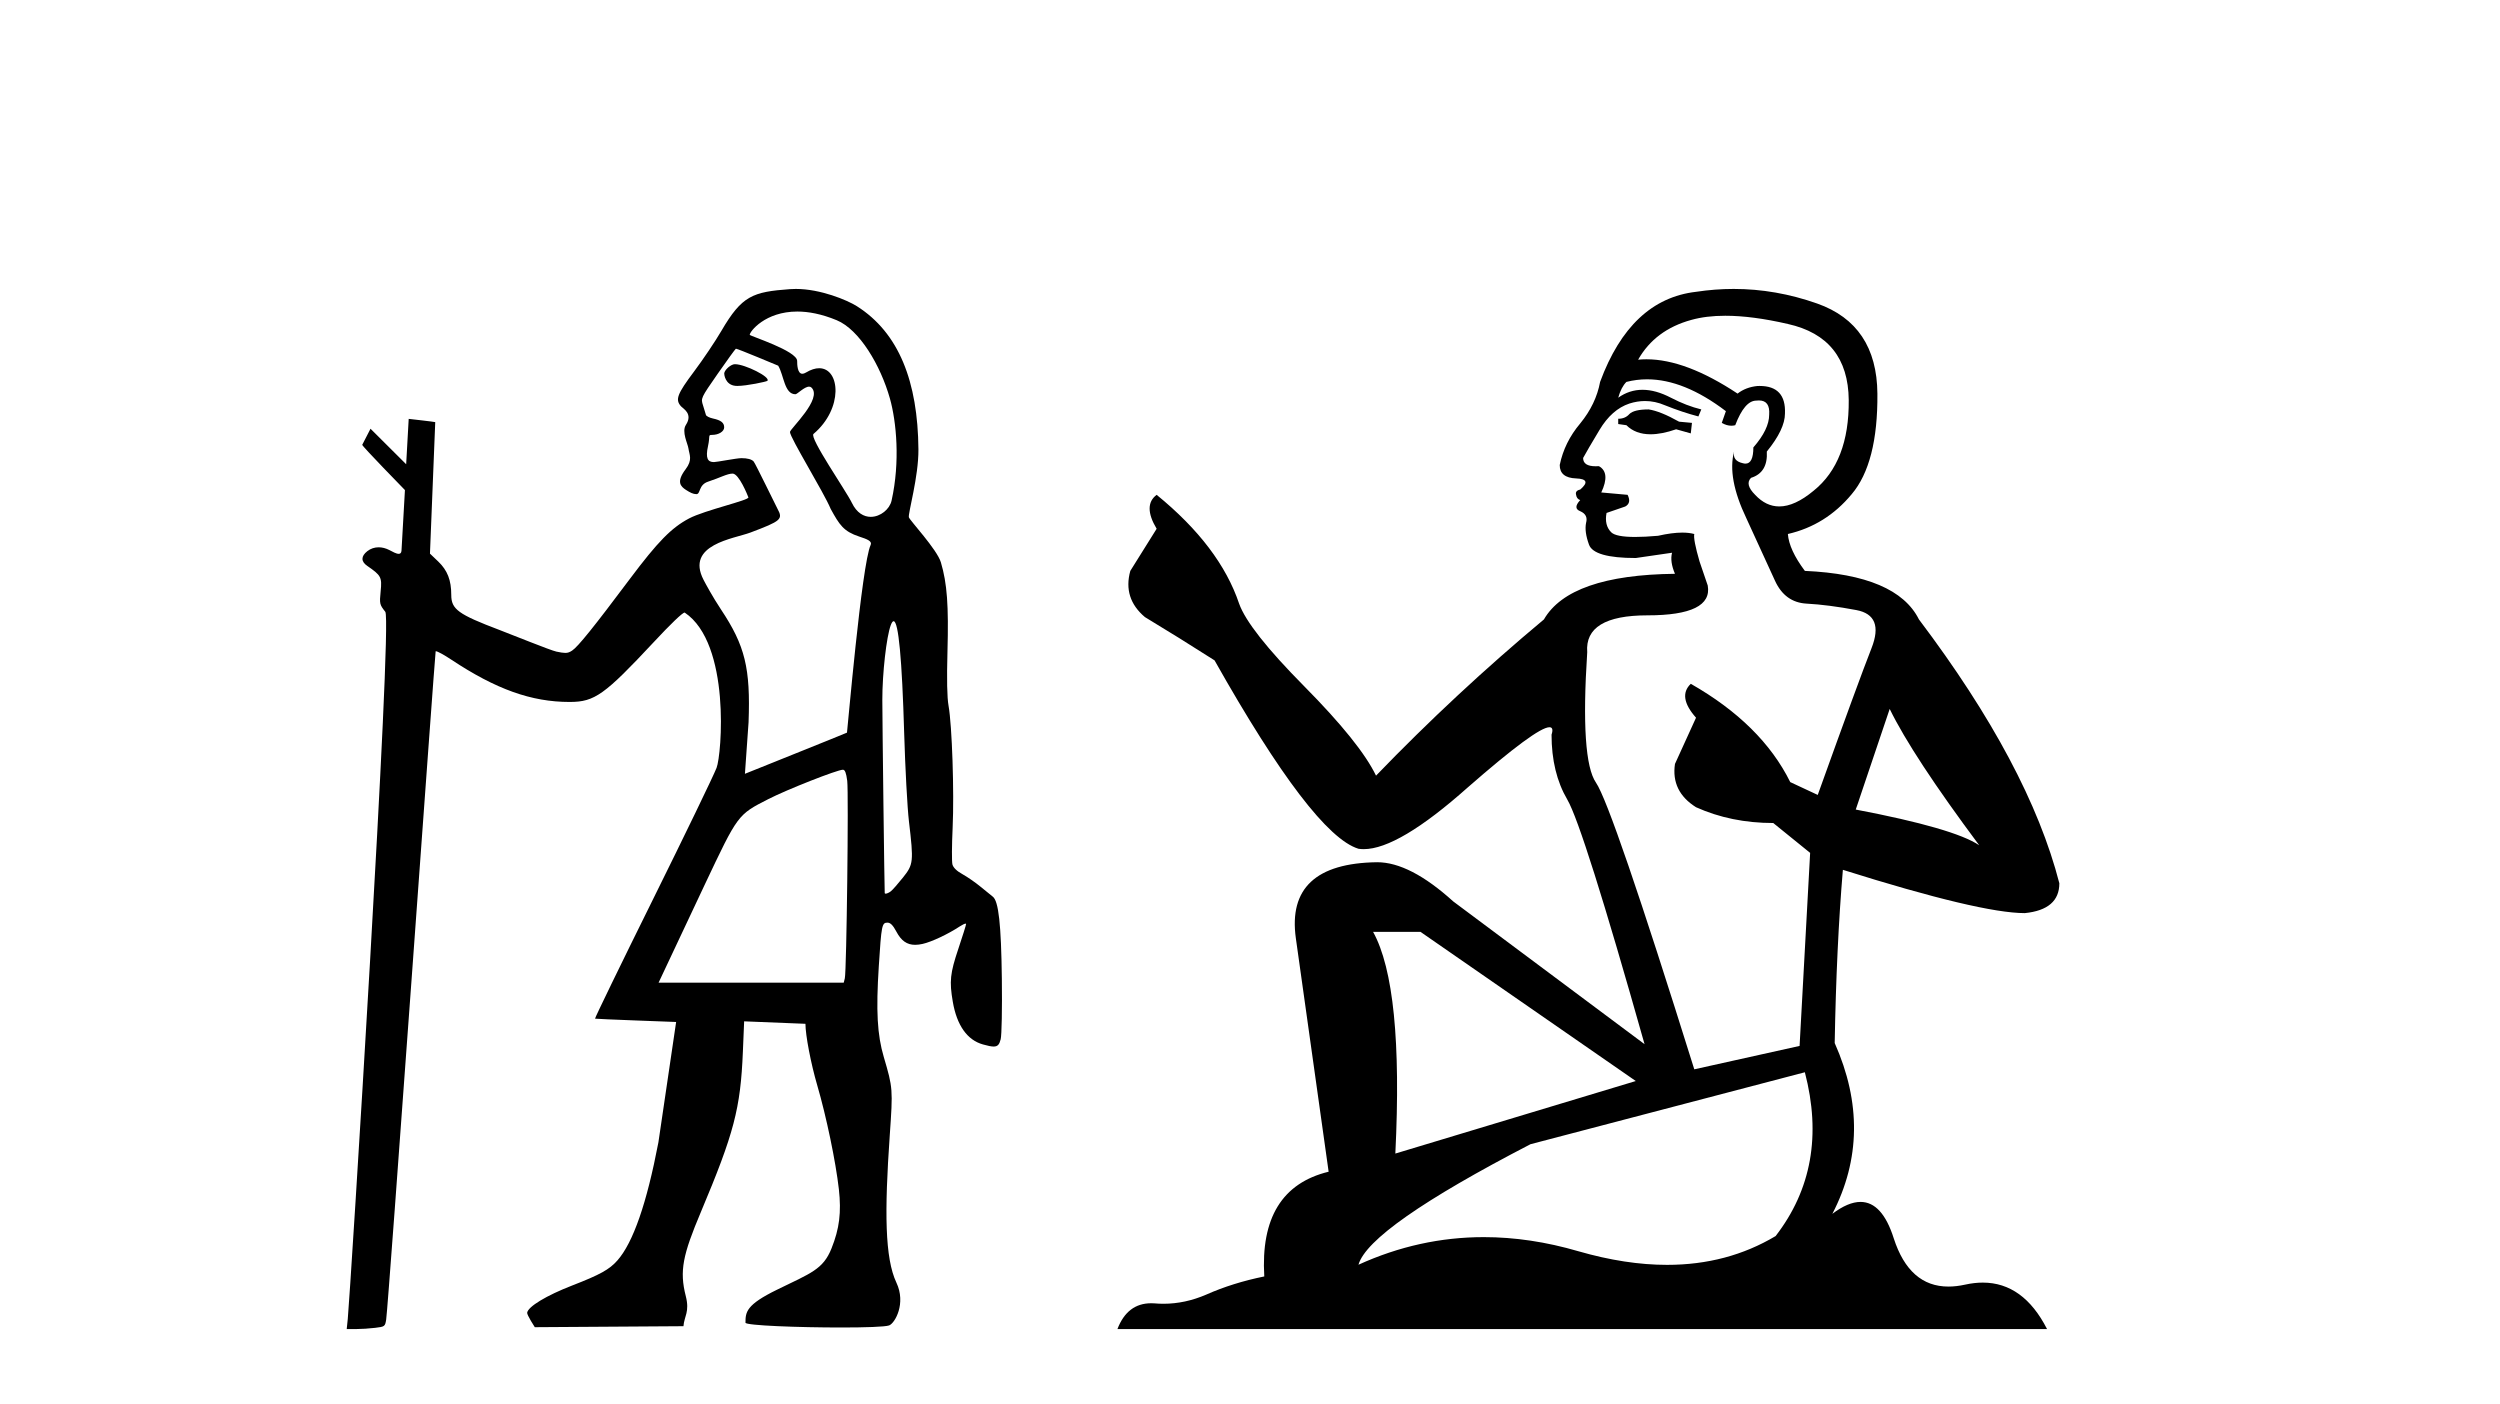 <?xml version='1.0' encoding='UTF-8' standalone='yes'?><svg xmlns='http://www.w3.org/2000/svg' xmlns:xlink='http://www.w3.org/1999/xlink' width='73.0' height='41.0' ><path d='M 21.466 10.635 C 21.443 10.635 21.424 10.638 21.408 10.643 C 21.289 10.681 21.151 10.821 21.147 10.907 C 21.146 10.932 21.174 11.24 21.478 11.267 C 21.494 11.269 21.512 11.269 21.532 11.269 C 21.801 11.269 22.383 11.145 22.407 11.121 C 22.515 11.013 21.751 10.635 21.466 10.635 ZM 23.282 9.097 C 23.606 9.097 23.988 9.167 24.431 9.35 C 25.093 9.623 25.712 10.665 25.986 11.638 C 26.175 12.311 26.288 13.481 26.034 14.618 C 25.979 14.868 25.709 15.092 25.426 15.092 C 25.225 15.092 25.017 14.979 24.874 14.682 C 24.706 14.333 23.626 12.78 23.754 12.671 C 24.629 11.933 24.538 10.752 23.92 10.752 C 23.808 10.752 23.679 10.791 23.534 10.878 C 23.493 10.903 23.458 10.914 23.429 10.914 C 23.282 10.914 23.277 10.638 23.277 10.54 C 23.277 10.244 21.892 9.81 21.892 9.777 C 21.892 9.682 22.341 9.097 23.282 9.097 ZM 21.489 10.182 C 21.541 10.182 22.723 10.678 22.723 10.678 C 22.891 10.956 22.902 11.512 23.227 11.512 C 23.28 11.512 23.487 11.29 23.625 11.29 C 23.652 11.29 23.676 11.298 23.696 11.318 C 24.028 11.643 23.067 12.523 23.067 12.615 C 23.067 12.779 24.049 14.363 24.256 14.86 C 24.513 15.328 24.632 15.518 25.093 15.669 C 25.324 15.744 25.473 15.803 25.423 15.912 C 25.161 16.474 24.741 21.383 24.732 21.393 C 24.723 21.403 21.752 22.595 21.752 22.595 L 21.858 21.092 C 21.917 19.51 21.757 18.854 21.052 17.795 C 20.812 17.434 20.599 17.039 20.544 16.932 C 20.009 15.899 21.435 15.73 21.908 15.552 C 22.815 15.21 22.87 15.162 22.702 14.855 C 22.657 14.773 22.056 13.531 22.007 13.476 C 21.95 13.411 21.823 13.378 21.65 13.378 C 21.509 13.378 20.928 13.493 20.847 13.493 C 20.67 13.493 20.593 13.39 20.675 13.021 C 20.741 12.723 20.666 12.699 20.793 12.699 C 20.986 12.699 21.146 12.599 21.146 12.478 C 21.146 12.344 21.051 12.27 20.817 12.22 C 20.714 12.198 20.622 12.15 20.613 12.115 C 20.604 12.079 20.566 11.954 20.529 11.839 C 20.461 11.628 20.461 11.628 20.954 10.918 C 21.226 10.527 21.466 10.196 21.487 10.183 C 21.488 10.182 21.488 10.182 21.489 10.182 ZM 26.094 18.139 C 26.235 18.139 26.339 19.236 26.402 21.411 C 26.432 22.426 26.494 23.583 26.541 23.983 C 26.681 25.168 26.673 25.241 26.366 25.625 C 26.222 25.805 26.065 25.984 26.016 26.023 C 25.96 26.067 25.896 26.095 25.861 26.095 C 25.846 26.095 25.836 26.09 25.834 26.079 C 25.826 26.03 25.765 21.11 25.764 20.442 C 25.763 19.664 25.885 18.585 26.011 18.253 C 26.04 18.177 26.067 18.139 26.094 18.139 ZM 24.613 22.476 C 24.674 22.476 24.709 22.568 24.739 22.801 C 24.783 23.156 24.72 28.359 24.669 28.566 L 24.637 28.693 L 19.231 28.693 L 20.575 25.839 C 21.551 23.775 21.539 23.792 22.435 23.334 C 22.979 23.055 24.45 22.476 24.613 22.476 ZM 23.241 8.437 C 23.182 8.437 23.124 8.439 23.067 8.443 C 21.98 8.523 21.665 8.631 21.066 9.659 C 20.89 9.961 20.531 10.495 20.268 10.846 C 19.77 11.51 19.71 11.671 19.888 11.867 C 19.954 11.939 20.24 12.082 20.028 12.408 C 19.898 12.608 20.084 12.956 20.103 13.097 C 20.128 13.281 20.232 13.423 20.02 13.702 C 19.74 14.073 19.873 14.203 20.03 14.305 C 20.154 14.385 20.243 14.429 20.334 14.429 C 20.462 14.429 20.391 14.156 20.68 14.063 C 21.017 13.954 21.234 13.829 21.392 13.829 C 21.579 13.829 21.832 14.467 21.853 14.522 C 21.887 14.606 20.581 14.896 20.12 15.139 C 19.603 15.413 19.208 15.817 18.394 16.902 C 17.334 18.318 16.876 18.886 16.706 18.997 C 16.636 19.043 16.586 19.065 16.507 19.065 C 16.445 19.065 16.366 19.052 16.247 19.027 C 16.074 18.991 14.916 18.52 14.59 18.397 C 13.38 17.939 13.177 17.791 13.177 17.373 C 13.177 16.939 13.066 16.656 12.797 16.397 L 12.555 16.166 L 12.709 12.326 C 12.7 12.317 11.934 12.231 11.934 12.231 L 11.86 13.556 L 10.819 12.519 L 10.577 12.989 C 10.577 13.033 11.824 14.31 11.824 14.31 L 11.724 16.075 C 11.72 16.146 11.689 16.172 11.642 16.172 C 11.57 16.172 11.463 16.111 11.368 16.061 C 11.264 16.008 11.158 15.981 11.057 15.981 C 10.936 15.981 10.822 16.019 10.726 16.094 C 10.537 16.243 10.537 16.396 10.725 16.525 C 11.128 16.802 11.157 16.855 11.115 17.266 C 11.079 17.631 11.084 17.654 11.251 17.865 C 11.462 18.13 10.218 37.918 10.155 38.513 L 10.124 38.809 L 10.393 38.809 C 10.541 38.809 10.793 38.793 10.953 38.773 C 11.235 38.74 11.244 38.732 11.276 38.534 C 11.341 38.119 12.703 19.04 12.721 19.018 C 12.722 19.017 12.725 19.016 12.729 19.016 C 12.773 19.016 12.963 19.119 13.177 19.261 C 14.48 20.126 15.517 20.497 16.63 20.497 C 16.636 20.497 16.641 20.497 16.646 20.497 C 17.363 20.495 17.656 20.286 19.082 18.758 C 19.584 18.219 19.93 17.887 19.99 17.887 C 19.992 17.887 19.994 17.888 19.996 17.889 C 21.342 18.794 21.074 22.036 20.924 22.421 C 20.834 22.654 19.993 24.392 19.056 26.284 C 18.12 28.175 17.363 29.733 17.375 29.745 C 17.386 29.756 19.743 29.842 19.743 29.842 L 19.225 33.359 C 18.884 35.142 18.488 36.281 18.03 36.803 C 17.795 37.07 17.524 37.22 16.709 37.536 C 15.956 37.828 15.418 38.153 15.393 38.332 C 15.384 38.396 15.616 38.754 15.616 38.754 L 19.957 38.725 C 19.979 38.432 20.143 38.309 20.025 37.847 C 19.836 37.108 19.938 36.643 20.466 35.39 C 21.435 33.088 21.623 32.372 21.692 30.713 L 21.729 29.823 L 23.519 29.895 C 23.519 30.227 23.677 31.052 23.862 31.686 C 24.129 32.598 24.405 33.925 24.495 34.726 C 24.57 35.403 24.512 35.876 24.279 36.456 C 24.035 37.067 23.68 37.175 22.69 37.659 C 21.786 38.1 21.768 38.312 21.768 38.623 C 21.767 38.706 23.34 38.763 24.564 38.763 C 25.265 38.763 25.851 38.744 25.963 38.702 C 26.132 38.638 26.463 38.061 26.175 37.453 C 25.837 36.737 25.825 35.38 25.981 33.151 C 26.075 31.803 26.073 31.769 25.807 30.866 C 25.615 30.216 25.577 29.524 25.661 28.213 C 25.737 27.015 25.752 26.941 25.914 26.941 C 26 26.941 26.075 27.017 26.174 27.203 C 26.314 27.468 26.48 27.589 26.723 27.589 C 26.789 27.589 26.862 27.58 26.941 27.562 C 27.201 27.504 27.683 27.277 28.026 27.051 C 28.103 27.001 28.168 26.97 28.196 26.97 C 28.205 26.97 28.21 26.974 28.21 26.981 C 28.21 27.008 28.108 27.334 27.984 27.704 C 27.743 28.422 27.719 28.653 27.822 29.254 C 27.94 29.941 28.244 30.371 28.703 30.498 C 28.843 30.537 28.942 30.559 29.014 30.559 C 29.138 30.559 29.182 30.495 29.22 30.346 C 29.25 30.228 29.265 29.447 29.254 28.58 C 29.234 26.987 29.159 26.309 28.988 26.181 C 28.945 26.148 28.787 26.02 28.637 25.896 C 28.486 25.771 28.248 25.606 28.107 25.528 C 27.94 25.437 27.836 25.336 27.811 25.242 C 27.79 25.162 27.793 24.679 27.817 24.168 C 27.865 23.137 27.8 21.179 27.698 20.611 C 27.654 20.365 27.644 19.844 27.666 19.029 C 27.703 17.676 27.656 17.036 27.474 16.421 C 27.362 16.043 26.561 15.192 26.539 15.104 C 26.511 14.995 26.825 13.917 26.818 13.123 C 26.802 11.144 26.25 9.719 25.019 8.94 C 24.739 8.763 23.956 8.437 23.241 8.437 Z' style='fill:#000000;stroke:none' /><path d='M 48.141 11.955 Q 47.713 11.955 47.577 12.091 Q 47.457 12.228 47.252 12.228 L 47.252 12.382 L 47.491 12.416 Q 47.756 12.681 48.196 12.681 Q 48.522 12.681 48.943 12.535 L 49.371 12.655 L 49.405 12.348 L 49.029 12.313 Q 48.482 12.006 48.141 11.955 ZM 50.378 9.22 Q 51.166 9.22 52.206 9.46 Q 53.966 9.853 53.983 11.681 Q 54 13.492 52.958 14.329 Q 52.407 14.788 51.955 14.788 Q 51.566 14.788 51.25 14.449 Q 50.942 14.141 51.13 13.953 Q 51.626 13.8 51.591 13.185 Q 52.121 12.535 52.121 12.074 Q 52.154 11.27 51.382 11.27 Q 51.351 11.27 51.318 11.271 Q 50.976 11.305 50.737 11.493 Q 49.226 10.491 48.076 10.491 Q 47.953 10.491 47.833 10.503 L 47.833 10.503 Q 48.328 9.631 49.388 9.341 Q 49.82 9.22 50.378 9.22 ZM 55.179 20.701 Q 55.845 22.068 57.793 24.682 Q 57.058 24.186 54.188 23.639 L 55.179 20.701 ZM 48.095 11.076 Q 49.173 11.076 50.396 12.006 L 50.276 12.348 Q 50.419 12.431 50.555 12.431 Q 50.612 12.431 50.669 12.416 Q 50.942 11.698 51.284 11.698 Q 51.325 11.693 51.361 11.693 Q 51.69 11.693 51.66 12.108 Q 51.66 12.535 51.198 13.065 Q 51.198 13.538 50.968 13.538 Q 50.932 13.538 50.891 13.526 Q 50.583 13.458 50.635 13.185 L 50.635 13.185 Q 50.43 13.953 50.993 15.132 Q 51.54 16.328 51.831 16.96 Q 52.121 17.592 52.753 17.626 Q 53.385 17.66 54.205 17.814 Q 55.025 17.968 54.649 18.925 Q 54.273 19.881 53.078 23.212 L 52.275 22.837 Q 51.438 21.145 49.371 19.967 L 49.371 19.967 Q 48.978 20.342 49.524 20.957 L 48.909 22.307 Q 48.79 23.11 49.524 23.571 Q 50.549 24.032 51.779 24.032 L 52.856 24.904 L 52.548 30.541 L 49.473 31.224 Q 47.064 23.52 46.603 22.854 Q 46.142 22.187 46.347 19.044 Q 46.261 17.968 48.106 17.968 Q 50.02 17.968 49.866 17.097 L 49.627 16.396 Q 49.439 15.747 49.473 15.593 Q 49.323 15.552 49.123 15.552 Q 48.824 15.552 48.414 15.645 Q 48.027 15.679 47.746 15.679 Q 47.184 15.679 47.047 15.542 Q 46.842 15.337 46.911 14.978 L 47.457 14.79 Q 47.645 14.688 47.526 14.449 L 46.757 14.38 Q 47.03 13.8 46.688 13.612 Q 46.637 13.615 46.592 13.615 Q 46.227 13.615 46.227 13.373 Q 46.347 13.15 46.706 12.553 Q 47.064 11.955 47.577 11.784 Q 47.807 11.71 48.034 11.71 Q 48.329 11.71 48.619 11.835 Q 49.131 12.04 49.593 12.16 L 49.678 11.955 Q 49.251 11.852 48.79 11.613 Q 48.346 11.382 47.961 11.382 Q 47.577 11.382 47.252 11.613 Q 47.338 11.305 47.491 11.152 Q 47.788 11.076 48.095 11.076 ZM 41.478 27.21 L 47.765 31.566 L 40.744 33.684 Q 40.983 28.816 40.094 27.21 ZM 52.702 31.31 Q 53.419 34.06 51.848 36.093 Q 50.44 36.934 48.678 36.934 Q 47.468 36.934 46.091 36.537 Q 44.679 36.124 43.327 36.124 Q 41.439 36.124 39.667 36.93 Q 39.975 35.854 44.69 33.411 L 52.702 31.31 ZM 50.623 8.437 Q 50.076 8.437 49.524 8.521 Q 47.611 8.743 46.723 11.152 Q 46.603 11.801 46.142 12.365 Q 45.681 12.911 45.544 13.578 Q 45.544 13.953 46.022 13.97 Q 46.501 13.988 46.142 14.295 Q 45.988 14.329 46.022 14.449 Q 46.039 14.568 46.142 14.603 Q 45.92 14.842 46.142 14.927 Q 46.381 15.03 46.313 15.269 Q 46.261 15.525 46.398 15.901 Q 46.535 16.294 47.765 16.294 L 48.824 16.14 L 48.824 16.14 Q 48.756 16.396 48.909 16.755 Q 45.834 16.789 45.083 18.087 Q 42.503 20.24 40.18 22.649 Q 39.719 21.692 38.079 20.035 Q 36.456 18.395 36.182 17.626 Q 35.619 15.952 33.774 14.449 Q 33.364 14.756 33.774 15.44 L 33.005 16.67 Q 32.783 17.472 33.432 18.019 Q 34.423 18.617 35.465 19.283 Q 38.335 24.374 39.667 24.784 Q 39.741 24.795 39.821 24.795 Q 40.835 24.795 42.862 22.99 Q 44.87 21.235 45.244 21.235 Q 45.376 21.235 45.305 21.453 Q 45.305 22.563 45.766 23.349 Q 46.227 24.135 48.021 30.49 L 42.435 26.322 Q 41.171 25.177 40.214 25.177 Q 37.532 25.211 37.839 27.398 L 38.796 34.214 Q 36.763 34.709 36.917 37.272 Q 35.994 37.46 35.226 37.801 Q 34.605 38.07 33.972 38.07 Q 33.839 38.07 33.705 38.058 Q 33.659 38.055 33.615 38.055 Q 32.918 38.055 32.629 38.809 L 59.774 38.809 Q 59.081 37.452 57.897 37.452 Q 57.651 37.452 57.383 37.511 Q 57.124 37.568 56.894 37.568 Q 55.753 37.568 55.298 36.161 Q 54.961 35.096 54.327 35.096 Q 53.964 35.096 53.505 35.444 Q 54.735 33.069 53.573 30.456 Q 53.624 27.62 53.812 25.399 Q 57.827 26.663 59.125 26.663 Q 60.133 26.561 60.133 25.792 Q 59.245 22.341 56.033 18.087 Q 55.384 16.789 52.702 16.67 Q 52.241 16.055 52.206 15.593 Q 53.317 15.337 54.068 14.432 Q 54.837 13.526 54.82 11.493 Q 54.803 9.478 53.061 8.863 Q 51.854 8.437 50.623 8.437 Z' style='fill:#000000;stroke:none' /></svg>